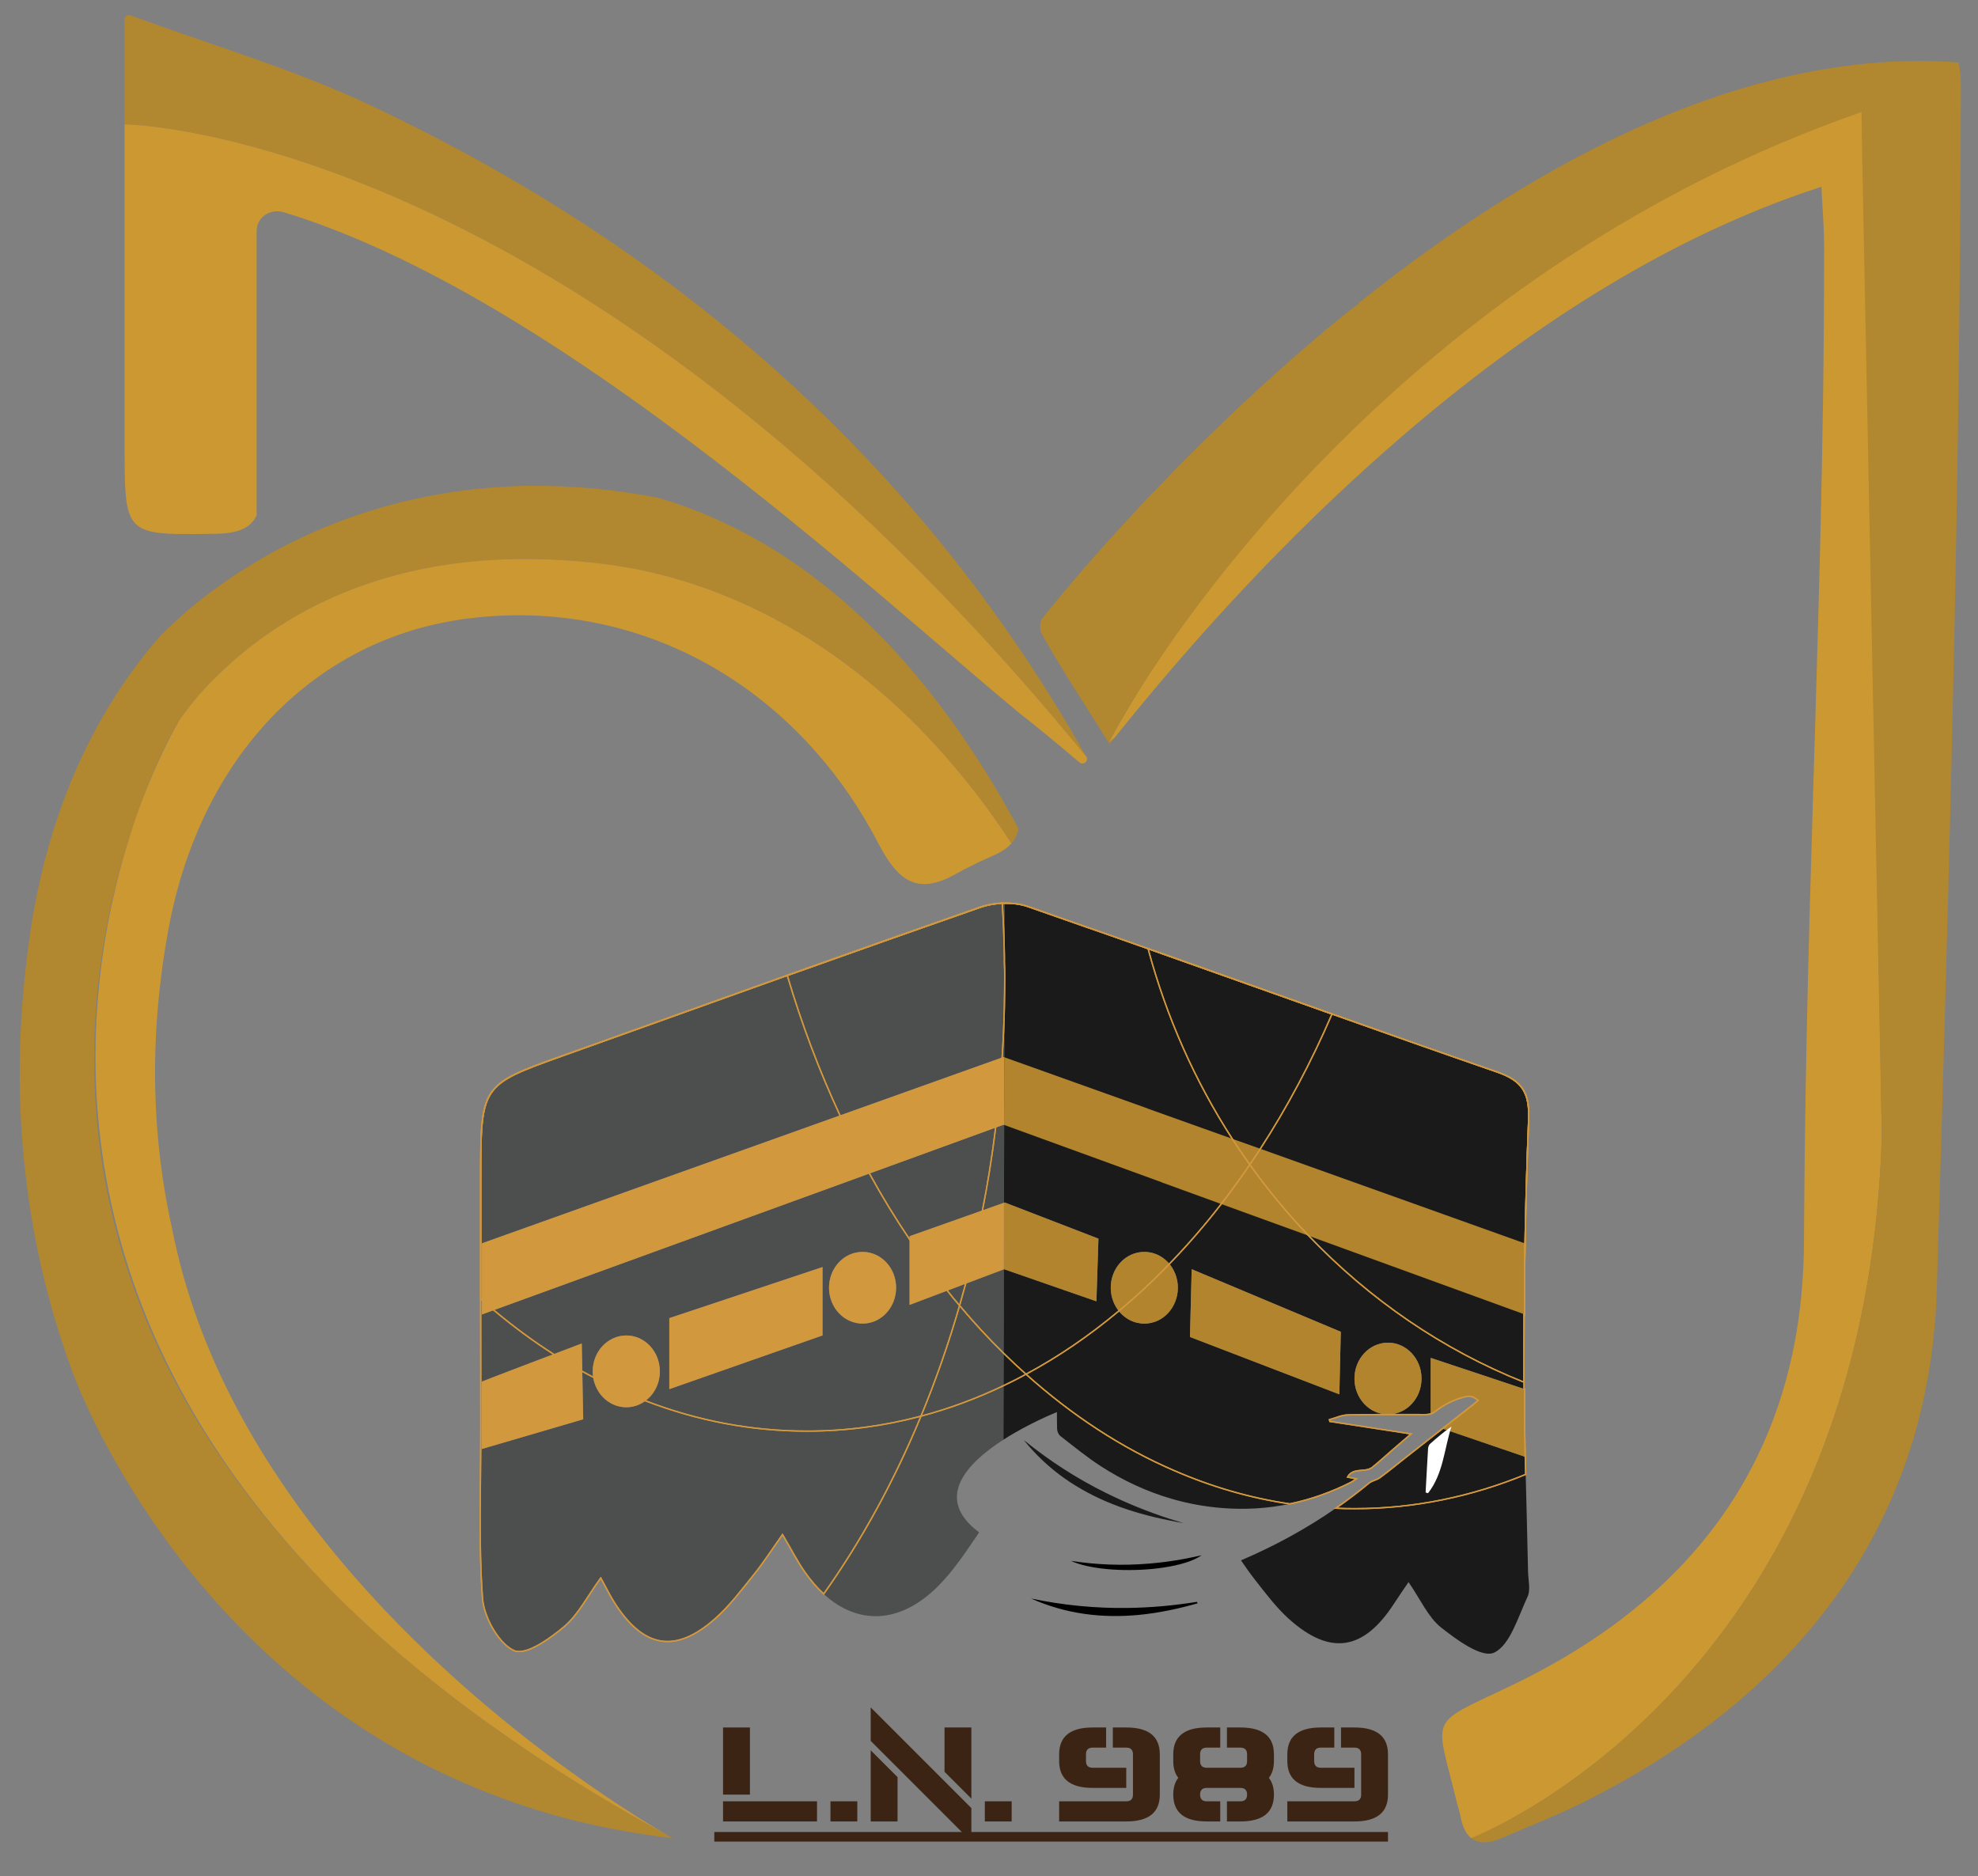 <?xml version="1.0" encoding="utf-8"?>
<!-- Generator: Adobe Illustrator 27.1.1, SVG Export Plug-In . SVG Version: 6.00 Build 0)  -->
<svg version="1.1" id="Layer_1" xmlns="http://www.w3.org/2000/svg" xmlns:xlink="http://www.w3.org/1999/xlink" x="0px" y="0px"
	 viewBox="0 0 369.18 350.13" style="enable-background:new 0 0 369.18 350.13;" xml:space="preserve">
<rect x="0" y="0" width="369.18" height="350.13" fill="#808080" stroke="none"/>
<style type="text/css">
	.st0{fill:none;stroke:#D1983E;stroke-width:0.25;stroke-miterlimit:10;}
	.st1{fill:#4D4E4E;}
	.st2{fill:#1A1A1A;}
	.st3{fill:#D1983E;}
	.st4{fill:#B1842D;}
	.st5{fill:none;}
	.st6{fill:#CC9831;}
	.st7{fill:#B18730;}
	.st8{fill:#3C2415;}
	.st9{fill:#FFFFFF;}
</style>
<path d="M188.14,155.3l-0.05-0.02c0.02-0.02,0.02-0.04,0.02-0.05C188.13,155.25,188.13,155.28,188.14,155.3z"/>
<path class="st0" d="M188.14,155.3l-0.05-0.02c0.02-0.02,0.02-0.04,0.02-0.05C188.13,155.25,188.13,155.28,188.14,155.3z"/>
<path class="st0" d="M188.14,155.3l-0.05-0.02c0.02-0.02,0.02-0.04,0.02-0.05C188.13,155.25,188.13,155.28,188.14,155.3z"/>
<path class="st0" d="M188.14,155.3l-0.05-0.02c0.02-0.02,0.02-0.04,0.02-0.05C188.13,155.25,188.13,155.28,188.14,155.3z"/>
<path class="st0" d="M188.14,155.3l-0.05-0.02c0.02-0.02,0.02-0.04,0.02-0.05C188.13,155.25,188.13,155.28,188.14,155.3z"/>
<g>
	<path class="st1" d="M187.53,168.56c-0.15,0-0.29,0-0.43,0.01c-1.42,0.06-2.83,0.31-4.09,0.75c-12.03,4.2-24.06,8.46-36.07,12.74
		c-13.97,4.98-27.92,10-41.89,14.98c-15.31,5.48-15.31,5.48-15.31,23.09v22.29c0.02,7.91,0.02,15.82,0.02,23.71
		c0.02,10.76-0.44,21.55,0.32,32.23c0.04,0.52,0.13,1.05,0.27,1.6c0.8,3.29,3.2,7.04,5.61,8.12c0.23,0.11,0.49,0.17,0.78,0.17
		c2.35,0.15,6.14-2.58,8.58-4.64c2.65-2.24,4.37-5.72,6.83-9.09c1.01,1.87,1.67,3.22,2.45,4.47c5.45,8.63,11.41,9.74,18.88,3.14
		c2.71-2.4,4.97-5.42,7.28-8.29c1.82-2.25,3.38-4.7,5.3-7.42c1.68,2.85,2.78,5.02,4.15,6.98c1.12,1.6,2.3,2.97,3.54,4.11
		c6.39,5.85,14.24,5.57,21.25-1.39c2.96-2.93,5.34-6.58,7.75-10.12c-8.57-6.38-2.25-12.94,4.53-17.3l0.03-10.1l0.02-6.03l0.04-15.67
		l-7.12,2.68l-3.44,1.3l-7.04,2.66v-12.82l13.61-4.81l4-1.43l0.04-14.53l-0.11-0.03l-1.47,0.53l-8.95,3.26l-14.61,5.32l-40.74,14.81
		l-29.36,10.67l-2.24,0.82v-13.28l66.84-23.88l12.68-4.52l17.59-6.28l0.26-0.1l0.14,0.06l0.02-9.82v-0.3l0.02-7.76
		c0.02-0.34,0-0.68,0-1.03L187.53,168.56z M160.99,233.65c3.47,0,6.27,2.98,6.27,6.69c0,3.69-2.8,6.7-6.27,6.7
		c-3.45,0-6.26-3.01-6.26-6.7C154.73,236.63,157.54,233.65,160.99,233.65z M124.92,246.01l28.6-9.53v12.76l-28.6,10.02V246.01z
		 M116.9,249.24c3.45,0,6.26,3.01,6.26,6.72c0,0.2-0.01,0.4-0.03,0.6c0,0.05-0.01,0.1-0.01,0.14c-0.01,0.05-0.02,0.1-0.03,0.15
		c-0.01,0.13-0.03,0.25-0.05,0.37c-0.01,0.08-0.03,0.17-0.05,0.25c-0.01,0.07-0.02,0.14-0.05,0.21c-0.02,0.1-0.04,0.19-0.07,0.28
		c-0.04,0.16-0.1,0.32-0.16,0.47c-0.03,0.1-0.07,0.2-0.12,0.3c-0.12,0.31-0.27,0.59-0.45,0.87c-0.03,0.05-0.06,0.11-0.1,0.16
		c-0.41,0.65-0.94,1.22-1.55,1.67c-0.16,0.12-0.32,0.23-0.49,0.33c-0.08,0.04-0.15,0.09-0.22,0.13c-0.08,0.04-0.15,0.07-0.23,0.11
		c-0.12,0.07-0.24,0.13-0.37,0.18c-0.11,0.06-0.24,0.11-0.36,0.14c-0.04,0.01-0.08,0.02-0.12,0.04c-0.18,0.06-0.36,0.11-0.54,0.15
		c-0.04,0.01-0.08,0.02-0.12,0.03c-0.07,0.01-0.14,0.03-0.21,0.03c-0.06,0.02-0.13,0.03-0.19,0.03c-0.05,0.01-0.11,0.02-0.17,0.02
		c-0.19,0.02-0.38,0.03-0.57,0.03s-0.37-0.01-0.55-0.03c-0.05,0-0.09,0-0.13-0.01c-0.2-0.02-0.39-0.05-0.59-0.1
		c-0.18-0.03-0.35-0.08-0.52-0.14c-0.07-0.02-0.14-0.04-0.21-0.07c-0.15-0.05-0.3-0.11-0.44-0.18c-0.19-0.08-0.37-0.18-0.55-0.28
		c-0.13-0.07-0.25-0.15-0.37-0.24c-0.09-0.06-0.18-0.12-0.26-0.18c-0.01,0-0.02-0.01-0.03-0.02c-0.09-0.06-0.18-0.14-0.27-0.21
		c-0.03-0.02-0.05-0.04-0.08-0.06c-0.14-0.13-0.28-0.26-0.41-0.41c-0.04-0.04-0.07-0.08-0.11-0.12c-0.12-0.13-0.23-0.25-0.33-0.39
		c-0.08-0.1-0.16-0.22-0.23-0.33c-0.15-0.21-0.26-0.43-0.38-0.65c-0.09-0.17-0.17-0.34-0.24-0.51c-0.03-0.05-0.04-0.1-0.06-0.15
		c-0.06-0.15-0.12-0.31-0.17-0.45c-0.01-0.04-0.03-0.08-0.05-0.12c-0.06-0.19-0.11-0.38-0.14-0.57c-0.02-0.14-0.04-0.28-0.07-0.43
		c-0.03-0.14-0.05-0.28-0.06-0.42c-0.02-0.2-0.03-0.41-0.03-0.62C110.62,252.25,113.43,249.24,116.9,249.24z M89.96,257.86
		c0.1-0.05,0.34-0.14,0.69-0.28c0.12-0.06,0.26-0.11,0.4-0.16c1.11-0.43,2.92-1.12,4.97-1.9c0.54-0.21,1.1-0.43,1.67-0.64
		c0.43-0.16,0.87-0.32,1.31-0.5c0.38-0.14,0.75-0.28,1.12-0.42c1.12-0.42,2.22-0.84,3.24-1.22c0.6-0.24,1.17-0.45,1.7-0.65
		c0.2-0.09,0.4-0.16,0.59-0.23c0.14-0.05,0.27-0.1,0.4-0.15c0.53-0.21,0.99-0.39,1.36-0.53c0.21-0.08,0.41-0.16,0.57-0.2
		c0.11-0.04,0.21-0.08,0.29-0.11c0.08-0.04,0.15-0.06,0.2-0.08c0.08-0.02,0.12-0.04,0.12-0.04l0.09,5.17l0.18,8.97l-18.95,5.56
		v-12.57c0,0,0.01-0.01,0.02-0.01S89.94,257.86,89.96,257.86z"/>
	<path class="st2" d="M285.2,293.34c-0.12-6.04-0.3-12.11-0.44-18.16c-0.08-2.7-0.13-5.4-0.18-8.1v4.79l-15.34-5.24
		c-2.38,1.87-4.76,3.73-7.14,5.6c-1.51,1.19-2.98,2.41-4.54,3.55c-0.59,0.44-1.48,0.56-2.04,1.02c-2,1.65-4.06,3.21-6.19,4.69
		c-5.49,3.81-11.41,7.04-17.71,9.73c0.87,1.28,1.72,2.48,2.62,3.63c2.01,2.56,4,5.22,6.38,7.35c7.67,6.85,13.87,5.84,19.53-2.85
		c0.85-1.33,1.76-2.62,2.74-4.07c2.24,3.24,3.66,6.54,6.05,8.45c2.97,2.35,7.65,5.78,9.93,4.71c2.97-1.39,4.46-6.65,6.24-10.44
		C285.7,296.75,285.24,294.9,285.2,293.34z M279.45,200.08c-10.28-3.55-20.57-7.18-30.84-10.83c-11.44-4.06-22.88-8.14-34.32-12.19
		c-3.7-1.3-7.37-2.61-11.07-3.9h-0.02c-3.75-1.32-7.49-2.63-11.24-3.94c-1.34-0.47-2.89-0.68-4.43-0.66l-0.04,9.86
		c0,0.35,0.02,0.69,0,1.03l-0.02,7.76v0.3l-0.02,9.82l-0.03,12.62l-0.04,14.53l0.15-0.05l17.49,6.75l-0.38,11.69l-17.24-5.99
		l-0.03,0.02l-0.04,15.67l-0.02,6.03l-0.03,10.1c4.87-3.14,9.99-5.15,9.99-5.15c0,1.04,0,2.08,0.03,3.13
		c0.01,0.46,0.25,1.05,0.62,1.34c1.3,1.01,2.58,2.04,3.89,3.03c1.18,0.9,2.39,1.78,3.64,2.59c4.14,2.67,8.57,4.75,13.29,6.11
		c2.99,0.87,6.1,1.44,9.34,1.7c4.36,0.35,8.58,0.08,12.66-0.77c3.93-0.82,7.73-2.17,11.41-4.03c0.3-0.15,0.56-0.36,1-0.65
		c-0.67-0.13-1.11-0.21-1.64-0.32c0.73-1.31,2.01-1.18,3.2-1.32c0.49-0.05,1.05-0.2,1.4-0.48c1.37-1.11,2.65-2.29,3.98-3.44
		c1.03-0.9,2.09-1.79,3.28-2.82c-5.28-0.81-10.22-1.57-15.16-2.33c-0.02-0.11-0.04-0.23-0.07-0.34c1.14-0.31,2.28-0.85,3.43-0.88
		c4.79-0.1,9.58-0.07,14.37-0.06c0.4,0.01,0.76-0.04,1.09-0.14v-10.44l17.42,5.8v-1.26c-0.01-1.41-0.01-2.79-0.01-4.2
		c0-2.83,0.01-5.65,0.03-8.48c0.02-2.99,0.05-5.95,0.11-8.94c0.12-9.13,0.37-18.24,0.73-27.35
		C285.52,203.91,284.1,201.7,279.45,200.08z M219.81,240.93c0,0.04,0,0.08-0.01,0.12c0,0.04,0,0.08-0.01,0.11
		c-0.01,0.16-0.04,0.32-0.07,0.48c-0.02,0.1-0.04,0.2-0.07,0.3c-0.02,0.1-0.05,0.2-0.08,0.3c-0.05,0.2-0.12,0.39-0.19,0.58v0.05
		c-0.01,0.03-0.02,0.06-0.04,0.08c-0.12,0.28-0.25,0.55-0.39,0.81c-0.08,0.13-0.15,0.25-0.23,0.38c0.01,0.01,0,0.02-0.01,0.03
		c-0.01,0.04-0.04,0.07-0.07,0.1c-0.07,0.11-0.14,0.22-0.23,0.32c-0.02,0.04-0.04,0.06-0.07,0.09c-0.1,0.14-0.22,0.28-0.33,0.39
		c-0.14,0.16-0.29,0.3-0.44,0.43c-0.33,0.3-0.69,0.55-1.07,0.77c-0.14,0.08-0.29,0.16-0.44,0.22c-0.18,0.09-0.37,0.16-0.56,0.23
		c-0.14,0.04-0.28,0.08-0.43,0.11c-0.13,0.03-0.27,0.07-0.41,0.1c-0.11,0.03-0.22,0.05-0.33,0.06c-0.11,0.02-0.21,0.03-0.32,0.03
		c-0.14,0.01-0.28,0.02-0.43,0.02c-0.2,0-0.39-0.01-0.58-0.03c-0.05-0.01-0.1-0.01-0.15-0.02c-0.08-0.01-0.15-0.03-0.23-0.05
		c-0.14-0.02-0.28-0.04-0.41-0.07c-0.01,0.01-0.03,0-0.05-0.01c-0.11-0.02-0.24-0.06-0.35-0.09c-0.09-0.03-0.19-0.06-0.28-0.1
		c-0.03-0.01-0.06-0.02-0.09-0.03c-0.06-0.02-0.12-0.05-0.18-0.08c-0.09-0.03-0.18-0.07-0.27-0.12c-0.03-0.01-0.05-0.02-0.08-0.03
		c-0.06-0.03-0.11-0.07-0.17-0.1l-0.01-0.01c-0.14-0.07-0.27-0.15-0.4-0.24c-0.21-0.13-0.42-0.28-0.62-0.46
		c-0.04-0.02-0.08-0.06-0.12-0.1c-0.16-0.13-0.3-0.27-0.45-0.43c-0.12-0.13-0.23-0.26-0.33-0.39c-0.13-0.15-0.25-0.32-0.35-0.49
		c-0.06-0.08-0.11-0.16-0.16-0.25c-0.18-0.3-0.34-0.61-0.47-0.94c-0.05-0.12-0.09-0.24-0.13-0.36c-0.03-0.06-0.05-0.12-0.06-0.18
		c-0.02-0.06-0.04-0.12-0.06-0.19c-0.05-0.17-0.09-0.33-0.12-0.5c-0.03-0.12-0.05-0.24-0.06-0.37c-0.03-0.16-0.05-0.32-0.06-0.49
		c-0.02-0.19-0.03-0.38-0.03-0.57c0-3.71,2.8-6.69,6.27-6.69c0.15,0,0.29,0.01,0.43,0.02c0.14,0.01,0.27,0.03,0.41,0.05
		c0.14,0.01,0.29,0.04,0.43,0.07c0.03,0,0.05,0,0.08,0.01c0.08,0.02,0.15,0.04,0.23,0.07c0.03,0,0.07,0.01,0.1,0.03
		c0.09,0.03,0.18,0.05,0.26,0.08c0.17,0.05,0.34,0.12,0.5,0.2c0.04,0.01,0.08,0.03,0.12,0.06c0.31,0.14,0.61,0.31,0.9,0.52
		c0.08,0.06,0.16,0.12,0.23,0.18c0.08,0.05,0.15,0.11,0.23,0.18c0.15,0.13,0.29,0.27,0.43,0.41c0.05,0.04,0.1,0.09,0.14,0.14
		c0.07,0.07,0.13,0.14,0.19,0.22v0.01c0.01,0.01,0.01,0.02,0.01,0.03c0.07,0.07,0.13,0.14,0.18,0.21c0.06,0.06,0.1,0.11,0.12,0.17
		c0.08,0.09,0.14,0.18,0.2,0.27s0.11,0.19,0.16,0.28v0.02c0.13,0.23,0.25,0.46,0.34,0.71c0.03,0.05,0.05,0.09,0.08,0.14
		c0.08,0.2,0.15,0.4,0.21,0.61c0.12,0.42,0.21,0.86,0.25,1.31c0.02,0.23,0.03,0.46,0.03,0.69
		C219.84,240.54,219.83,240.74,219.81,240.93z M249.98,260.23l-27.88-10.7l0.32-12.65l27.83,11.68L249.98,260.23z M259.06,263.98
		c-3.47,0-6.26-2.98-6.26-6.69c0-3.69,2.79-6.7,6.26-6.7c3.45,0,6.26,3.01,6.26,6.7C265.32,261,262.51,263.98,259.06,263.98z
		 M218.34,283.48c-4.16-1.35-8.14-2.97-11.95-4.86c-5.47-2.71-10.57-6-15.31-9.86c4.49,5.6,10.14,9.4,16.57,11.96
		c3.36,1.33,6.93,2.32,10.66,3.06c0.85,0.18,1.72,0.33,2.59,0.48C220.04,284.01,219.19,283.75,218.34,283.48z"/>
	<path d="M224.26,290.27c-1.48,1.07-4.1,1.85-7.15,2.3c-0.69,0.1-1.4,0.19-2.13,0.26c-5.47,0.51-11.69,0.05-15.09-1.51
		c4.85,0.74,9.67,0.91,14.49,0.51c0.97-0.08,1.93-0.18,2.9-0.3C219.6,291.24,221.92,290.81,224.26,290.27z"/>
	<polygon class="st3" points="187.45,197.33 187.41,209.96 187.31,209.92 89.94,245.33 89.94,232.05 187.31,197.27 	"/>
	<path class="st4" d="M284.57,232.05v13.27l-0.11-0.04l-40.18-14.62l-0.02-0.02l-16.34-5.93l-11.03-4.01c0-0.02,0-0.02,0-0.02
		l-29.49-10.73l0.04-12.63l26.73,9.55v0.02l15.82,5.65l5.23,1.86L284.57,232.05z"/>
	<path class="st3" d="M108.85,264.89l-18.95,5.55v-12.57c0.44-0.23,18.68-7.13,18.68-7.13L108.85,264.89z"/>
	<polygon class="st3" points="153.52,236.48 153.52,249.24 124.92,259.27 124.92,246.01 	"/>
	<polygon class="st4" points="205.01,231.18 204.64,242.87 187.4,236.88 187.36,236.9 187.38,224.48 187.52,224.43 	"/>
	<polygon class="st3" points="187.38,224.48 187.36,236.9 169.76,243.54 169.76,230.72 	"/>
	<polygon class="st4" points="250.25,248.56 249.98,260.24 222.1,249.53 222.42,236.88 	"/>
	<path class="st4" d="M284.58,267.08v4.79l-15.34-5.24c1.98-1.55,3.96-3.11,5.94-4.66c0.23-0.19,0.44-0.38,0.71-0.62
		c-0.7-0.55-1.32-0.92-2.34-0.68c-2.12,0.51-3.97,1.43-5.6,2.7c-0.3,0.24-0.6,0.4-0.92,0.5v-10.44l17.42,5.8
		C284.47,261.83,284.52,264.46,284.58,267.08z"/>
	<path class="st4" d="M284.57,259.27v7.82c-0.05-2.62-0.11-5.25-0.12-7.85L284.57,259.27z"/>
	<path class="st3" d="M123.16,255.96c0,3.69-2.81,6.69-6.26,6.69c-3.47,0-6.28-3-6.28-6.69c0-3.71,2.81-6.71,6.28-6.71
		C120.35,249.24,123.16,252.25,123.16,255.96z"/>
	<path class="st3" d="M167.25,240.34c0,3.69-2.79,6.69-6.26,6.69c-3.45,0-6.26-3-6.26-6.69c0-3.71,2.81-6.69,6.26-6.69
		C164.46,233.65,167.25,236.64,167.25,240.34z"/>
	<path class="st4" d="M219.84,240.34c0,3.69-2.79,6.69-6.26,6.69c-3.47,0-6.26-3-6.26-6.69c0-3.71,2.79-6.69,6.26-6.69
		C217.04,233.65,219.84,236.64,219.84,240.34z"/>
	<path class="st4" d="M265.32,257.29c0,3.71-2.81,6.69-6.26,6.69c-3.47,0-6.26-2.99-6.26-6.69c0-3.69,2.79-6.69,6.26-6.69
		C262.51,250.59,265.32,253.6,265.32,257.29z"/>
	<path class="st0" d="M285.3,209c-0.36,9.11-0.61,18.22-0.73,27.35v8.98l-0.11-0.04c-0.02,2.83-0.04,5.65-0.04,8.48
		c0,1.41,0,2.8,0.02,4.2c-15.18-6.05-28.81-15.42-40.16-27.31l-0.02-0.02c-3.95-4.13-7.63-8.58-11-13.29
		c-1.14-1.58-2.22-3.18-3.27-4.81c-6.92-10.71-12.28-22.67-15.71-35.49c11.44,4.05,22.88,8.14,34.33,12.19
		c10.27,3.65,20.55,7.28,30.84,10.84C284.09,201.7,285.52,203.91,285.3,209z"/>
	<path class="st0" d="M285.3,209c-0.36,9.11-0.61,18.22-0.73,27.35v8.98l-0.11-0.04c-0.02,2.83-0.04,5.65-0.04,8.48
		c0,1.41,0,2.8,0.02,4.2c-15.18-6.05-28.81-15.42-40.16-27.31l-0.02-0.02c-3.95-4.13-7.63-8.58-11-13.29
		c-1.14-1.58-2.22-3.18-3.27-4.81c-6.92-10.71-12.28-22.67-15.71-35.49c11.44,4.05,22.88,8.14,34.33,12.19
		c10.27,3.65,20.55,7.28,30.84,10.84C284.09,201.7,285.52,203.91,285.3,209z"/>
	<path class="st0" d="M284.47,245.29c-0.02,2.83-0.03,5.65-0.03,8.48c0,1.41,0,2.79,0.01,4.2v1.26l0.13,0.03v7.82
		c0.05,2.7,0.1,5.4,0.18,8.1c-10.15,4.17-20.88,6.39-31.96,6.39c-1.16,0-2.32-0.02-3.47-0.08c2.13-1.48,4.19-3.04,6.19-4.69
		c0.56-0.46,1.45-0.58,2.04-1.02c1.56-1.14,3.03-2.36,4.54-3.55c2.38-1.87,4.76-3.73,7.14-5.6c1.98-1.55,3.96-3.11,5.94-4.66
		c0.23-0.19,0.44-0.38,0.71-0.62c-0.7-0.55-1.32-0.92-2.34-0.68c-2.12,0.51-3.97,1.43-5.6,2.7c-0.3,0.24-0.6,0.4-0.92,0.5
		c-0.33,0.1-0.69,0.15-1.09,0.14c-4.79-0.01-9.58-0.04-14.37,0.06c-1.15,0.03-2.29,0.57-3.43,0.88c0.03,0.11,0.05,0.23,0.07,0.34
		c4.94,0.76,9.88,1.52,15.16,2.33c-1.19,1.03-2.25,1.92-3.28,2.82c-1.33,1.15-2.61,2.33-3.98,3.44c-0.35,0.28-0.91,0.43-1.4,0.48
		c-1.19,0.14-2.47,0.01-3.2,1.32c0.53,0.11,0.97,0.19,1.64,0.32c-0.44,0.29-0.7,0.5-1,0.65c-3.68,1.86-7.48,3.21-11.41,4.03
		c-7.42-1.09-14.62-3.19-21.54-6.2c-9.88-4.24-19.16-10.35-27.71-18.01c-1.4-1.24-2.79-2.55-4.16-3.9c-2.85-2.78-5.59-5.76-8.22-8.9
		c-0.8-0.91-1.57-1.84-2.3-2.79c-2.45-3.05-4.8-6.24-7.04-9.57c-2.65-3.92-5.15-8.01-7.49-12.28v-0.01
		c-1.94-3.5-3.78-7.13-5.5-10.85c-3.83-8.22-7.12-16.95-9.84-26.11c12.01-4.28,24.04-8.54,36.07-12.74
		c1.26-0.44,2.67-0.69,4.09-0.75c0.14-0.01,0.28-0.01,0.43-0.01c1.54-0.02,3.09,0.19,4.43,0.66c3.75,1.31,7.49,2.62,11.24,3.94h0.02
		c3.7,1.29,7.37,2.6,11.07,3.9c11.44,4.05,22.88,8.13,34.32,12.19c10.27,3.65,20.56,7.28,30.84,10.83c4.65,1.62,6.07,3.83,5.86,8.92
		c-0.36,9.11-0.61,18.22-0.73,27.35v8.98L284.47,245.29z"/>
	<path class="st0" d="M284.47,245.29c-0.02,2.83-0.03,5.65-0.03,8.48c0,1.41,0,2.79,0.01,4.2v1.26l0.13,0.03v7.82
		c0.05,2.7,0.1,5.4,0.18,8.1c-10.15,4.17-20.88,6.39-31.96,6.39c-1.16,0-2.32-0.02-3.47-0.08c2.13-1.48,4.19-3.04,6.19-4.69
		c0.56-0.46,1.45-0.58,2.04-1.02c1.56-1.14,3.03-2.36,4.54-3.55c2.38-1.87,4.76-3.73,7.14-5.6c1.98-1.55,3.96-3.11,5.94-4.66
		c0.23-0.19,0.44-0.38,0.71-0.62c-0.7-0.55-1.32-0.92-2.34-0.68c-2.12,0.51-3.97,1.43-5.6,2.7c-0.3,0.24-0.6,0.4-0.92,0.5
		c-0.33,0.1-0.69,0.15-1.09,0.14c-4.79-0.01-9.58-0.04-14.37,0.06c-1.15,0.03-2.29,0.57-3.43,0.88c0.03,0.11,0.05,0.23,0.07,0.34
		c4.94,0.76,9.88,1.52,15.16,2.33c-1.19,1.03-2.25,1.92-3.28,2.82c-1.33,1.15-2.61,2.33-3.98,3.44c-0.35,0.28-0.91,0.43-1.4,0.48
		c-1.19,0.14-2.47,0.01-3.2,1.32c0.53,0.11,0.97,0.19,1.64,0.32c-0.44,0.29-0.7,0.5-1,0.65c-3.68,1.86-7.48,3.21-11.41,4.03
		c-7.42-1.09-14.62-3.19-21.54-6.2c-9.88-4.24-19.16-10.35-27.71-18.01c-1.4-1.24-2.79-2.55-4.16-3.9c-2.85-2.78-5.59-5.76-8.22-8.9
		c-0.8-0.91-1.57-1.84-2.3-2.79c-2.45-3.05-4.8-6.24-7.04-9.57c-2.65-3.92-5.15-8.01-7.49-12.28v-0.01
		c-1.94-3.5-3.78-7.13-5.5-10.85c-3.83-8.22-7.12-16.95-9.84-26.11c12.01-4.28,24.04-8.54,36.07-12.74
		c1.26-0.44,2.67-0.69,4.09-0.75c0.14-0.01,0.28-0.01,0.43-0.01c1.54-0.02,3.09,0.19,4.43,0.66c3.75,1.31,7.49,2.62,11.24,3.94h0.02
		c3.7,1.29,7.37,2.6,11.07,3.9c11.44,4.05,22.88,8.13,34.32,12.19c10.27,3.65,20.56,7.28,30.84,10.83c4.65,1.62,6.07,3.83,5.86,8.92
		c-0.36,9.11-0.61,18.22-0.73,27.35v8.98L284.47,245.29z"/>
	<path class="st5" d="M206.39,278.62c-5.47-2.71-10.57-6-15.31-9.86c4.49,5.6,10.14,9.4,16.57,11.96c3.36,1.33,6.93,2.32,10.66,3.06
		c0.02-0.1,0.03-0.2,0.03-0.3C214.18,282.13,210.2,280.51,206.39,278.62z M219.38,242.87v-0.05c-0.11-1.98-0.27-3.96-0.45-5.94
		v-0.02c-0.03-0.51-0.09-1-0.14-1.52c-0.46-4.96-1.1-9.85-1.89-14.64c0-0.02,0-0.02,0-0.02c-0.76-4.68-1.67-9.28-2.72-13.79v-0.02
		c-2.76-11.9-6.46-23.2-10.96-33.71h-0.02c-3.75-1.32-7.49-2.63-11.24-3.94c-1.34-0.47-2.89-0.68-4.43-0.66
		c-0.15,0-0.29,0-0.43,0.01c-1.42,0.06-2.83,0.31-4.09,0.75c-12.03,4.2-24.06,8.46-36.07,12.74c-13.97,4.98-27.92,10-41.89,14.98
		c-15.31,5.48-15.31,5.48-15.31,23.09v22.29c0.02,7.91,0.02,15.82,0.02,23.71c0.02,10.76-0.44,21.55,0.32,32.23
		c0.04,0.52,0.13,1.05,0.27,1.6c0.8,3.29,3.2,7.04,5.61,8.12c0.23,0.11,0.49,0.17,0.78,0.17c2.35,0.15,6.14-2.58,8.58-4.64
		c2.65-2.24,4.37-5.72,6.83-9.09c1.01,1.87,1.67,3.22,2.45,4.47c5.45,8.63,11.41,9.74,18.88,3.14c2.71-2.4,4.97-5.42,7.28-8.29
		c1.82-2.25,3.38-4.7,5.3-7.42c1.68,2.85,2.78,5.02,4.15,6.98c1.12,1.6,2.3,2.97,3.54,4.11c6.39,5.85,14.24,5.57,21.25-1.39
		c2.96-2.93,5.34-6.58,7.75-10.12c-8.57-6.38-2.25-12.94,4.53-17.3c4.87-3.14,9.99-5.15,9.99-5.15c0,1.04,0,2.08,0.03,3.13
		c0.01,0.46,0.25,1.05,0.62,1.34c1.3,1.01,2.58,2.04,3.89,3.03c1.18,0.9,2.39,1.78,3.64,2.59c4.14,2.67,8.57,4.75,13.29,6.11
		c0.18-1.75,0.33-3.5,0.46-5.27c0.43-5.65,0.64-11.39,0.64-17.19C219.84,252.42,219.68,247.63,219.38,242.87z"/>
	<path d="M223.52,299.24c-3.66,1.04-7.28,1.8-10.88,2.15c-6.89,0.67-13.65-0.13-20.21-3.05c5.99,1.26,12.03,1.85,18.13,1.76
		c4.25-0.06,8.53-0.44,12.85-1.14C223.45,299.04,223.49,299.14,223.52,299.24z"/>
	<path class="st0" d="M187.52,182.61c0,1.54-0.02,3.08-0.05,4.6v0.3c-0.07,3.31-0.21,6.6-0.43,9.85c-0.27,4.41-0.68,8.77-1.21,13.08
		c-0.64,5.25-1.46,10.4-2.46,15.46c-0.91,4.64-1.96,9.2-3.13,13.67c-0.37,1.37-0.75,2.74-1.14,4.09
		c-2.05,7.15-4.47,14.03-7.19,20.61c-5.02,12.17-11.14,23.33-18.17,33.22c-1.25-1.14-2.42-2.51-3.54-4.11
		c-1.37-1.96-2.47-4.13-4.15-6.98c-1.92,2.72-3.49,5.17-5.3,7.42c-2.31,2.87-4.57,5.9-7.28,8.29c-7.47,6.6-13.43,5.5-18.88-3.14
		c-0.78-1.26-1.44-2.61-2.46-4.47c-2.46,3.37-4.18,6.85-6.83,9.09c-2.44,2.05-6.23,4.79-8.58,4.64c-0.28,0-0.55-0.06-0.78-0.17
		c-2.4-1.08-4.8-4.83-5.61-8.12c-0.14-0.55-0.23-1.08-0.27-1.6c-0.77-10.69-0.3-21.47-0.32-32.23c0-7.89,0-15.8-0.02-23.71v-22.29
		c0-17.61,0-17.61,15.3-23.09c13.97-4.98,27.92-10,41.89-14.99c12.01-4.28,24.04-8.54,36.07-12.74c1.26-0.44,2.67-0.68,4.09-0.74
		c0.2,3.25,0.34,6.54,0.39,9.85c0,0.34,0.02,0.68,0,1.03C187.52,180.5,187.52,181.54,187.52,182.61z"/>
	<path class="st0" d="M187.52,182.61c0,1.54-0.02,3.08-0.05,4.6v0.3c-0.07,3.31-0.21,6.6-0.43,9.85c-0.27,4.41-0.68,8.77-1.21,13.08
		c-0.64,5.25-1.46,10.4-2.46,15.46c-0.91,4.64-1.96,9.2-3.13,13.67c-0.37,1.37-0.75,2.74-1.14,4.09
		c-2.05,7.15-4.47,14.03-7.19,20.61c-5.02,12.17-11.14,23.33-18.17,33.22c-1.25-1.14-2.42-2.51-3.54-4.11
		c-1.37-1.96-2.47-4.13-4.15-6.98c-1.92,2.72-3.49,5.17-5.3,7.42c-2.31,2.87-4.57,5.9-7.28,8.29c-7.47,6.6-13.43,5.5-18.88-3.14
		c-0.78-1.26-1.44-2.61-2.46-4.47c-2.46,3.37-4.18,6.85-6.83,9.09c-2.44,2.05-6.23,4.79-8.58,4.64c-0.28,0-0.55-0.06-0.78-0.17
		c-2.4-1.08-4.8-4.83-5.61-8.12c-0.14-0.55-0.23-1.08-0.27-1.6c-0.77-10.69-0.3-21.47-0.32-32.23c0-7.89,0-15.8-0.02-23.71v-22.29
		c0-17.61,0-17.61,15.3-23.09c13.97-4.98,27.92-10,41.89-14.99c12.01-4.28,24.04-8.54,36.07-12.74c1.26-0.44,2.67-0.68,4.09-0.74
		c0.2,3.25,0.34,6.54,0.39,9.85c0,0.34,0.02,0.68,0,1.03C187.52,180.5,187.52,181.54,187.52,182.61z"/>
	<path class="st0" d="M214.28,177.06c11.44,4.05,22.88,8.14,34.33,12.19c-3.88,9.01-8.36,17.42-13.38,25.16
		c-0.64,0.99-1.28,1.98-1.96,2.95c-1.73,2.53-3.51,4.98-5.34,7.36c-2.92,3.77-5.98,7.32-9.15,10.63c-0.18,0.19-0.36,0.38-0.53,0.55
		c-3.04,3.16-6.19,6.09-9.45,8.79c-5.5,4.6-11.28,8.56-17.31,11.79c-1.37,0.76-2.78,1.46-4.18,2.13c-4.98,2.38-10.13,4.3-15.39,5.69
		c-6.9,1.84-14.04,2.8-21.32,2.8c-10.43,0-20.52-1.96-30.11-5.65c-3.33-1.27-6.58-2.74-9.79-4.43c-0.68-0.34-1.35-0.7-2.03-1.08
		c-1.8-1.01-3.58-2.05-5.32-3.18c-3.84-2.45-7.58-5.21-11.18-8.23c-0.77-0.63-1.51-1.27-2.24-1.92c-0.07-0.06-0.14-0.11-0.2-0.17
		v-22.29c0-17.61,0-17.61,15.3-23.09c13.97-4.98,27.92-10,41.89-14.99c12.01-4.28,24.04-8.54,36.07-12.74
		c1.26-0.44,2.67-0.68,4.09-0.74c0.14-0.02,0.28-0.02,0.43-0.02c1.55-0.02,3.1,0.19,4.43,0.67c3.75,1.31,7.49,2.62,11.25,3.94h0.02
		C206.92,174.45,210.58,175.76,214.28,177.06z"/>
	<path class="st0" d="M214.28,177.06c11.44,4.05,22.88,8.14,34.33,12.19c-3.88,9.01-8.36,17.42-13.38,25.16
		c-0.64,0.99-1.28,1.98-1.96,2.95c-1.73,2.53-3.51,4.98-5.34,7.36c-2.92,3.77-5.98,7.32-9.15,10.63c-0.18,0.19-0.36,0.38-0.53,0.55
		c-3.04,3.16-6.19,6.09-9.45,8.79c-5.5,4.6-11.28,8.56-17.31,11.79c-1.37,0.76-2.78,1.46-4.18,2.13c-4.98,2.38-10.13,4.3-15.39,5.69
		c-6.9,1.84-14.04,2.8-21.32,2.8c-10.43,0-20.52-1.96-30.11-5.65c-3.33-1.27-6.58-2.74-9.79-4.43c-0.68-0.34-1.35-0.7-2.03-1.08
		c-1.8-1.01-3.58-2.05-5.32-3.18c-3.84-2.45-7.58-5.21-11.18-8.23c-0.77-0.63-1.51-1.27-2.24-1.92c-0.07-0.06-0.14-0.11-0.2-0.17
		v-22.29c0-17.61,0-17.61,15.3-23.09c13.97-4.98,27.92-10,41.89-14.99c12.01-4.28,24.04-8.54,36.07-12.74
		c1.26-0.44,2.67-0.68,4.09-0.74c0.14-0.02,0.28-0.02,0.43-0.02c1.55-0.02,3.1,0.19,4.43,0.67c3.75,1.31,7.49,2.62,11.25,3.94h0.02
		C206.92,174.45,210.58,175.76,214.28,177.06z"/>
</g>
<path class="st6" d="M351.23,212.02c-3.15,103.01-76.61,131.06-76.61,131.06c-1-0.77-1.67-2.14-2.03-4.09
	c-0.16-0.87-0.46-1.73-0.68-2.58c-3.97-16.55-5.64-14.25,9.63-21.57c0.3-0.14,0.61-0.28,0.93-0.44
	c24.08-11.62,40.96-28.33,48.95-50.73c3.43-9.57,5.23-20.2,5.28-31.91c0-2.03,0.02-4.06,0.04-6.07c0.36-52,2.76-99.67,3.51-150.51
	c0.14-9.68,0.21-19.49,0.21-29.45c0-2.65-0.2-5.27-0.43-9.5c-0.02-0.43-0.05-0.89-0.07-1.37c-0.94,0.3-1.89,0.62-2.83,0.94
	c-1.05,0.36-2.1,0.73-3.15,1.12c-26.82,9.8-51.92,26.67-74.35,46.3c-19.52,17.05-36.98,36.19-51.69,54.58l-1,0.8
	c0.05-0.12,0.43-0.82,1.09-2.03c0.23-0.41,0.48-0.87,0.78-1.39c0.14-0.25,0.3-0.52,0.46-0.8v-0.02c0.09-0.14,0.18-0.28,0.27-0.43
	c10.73-18.61,55.29-87.91,138.26-116.86l0.02,0.8l0.12,7.85L351.23,212.02z"/>
<path class="st7" d="M190.08,154.6c0,0.02,0,0.04-0.02,0.05c-0.12,1.03-0.55,1.96-1.3,2.78c-2.78-4.29-5.75-8.38-8.9-12.24
	c-12.55-15.45-27.71-27.21-44.52-33.99c-7.4-3.01-15.13-5.04-23.08-6c-2.51-0.3-4.95-0.52-7.31-0.66
	C70,102.4,49.99,116.69,40.13,126.55c-0.25,0.25-0.5,0.5-0.75,0.75c-0.41,0.43-0.82,0.84-1.19,1.25c-0.37,0.39-0.73,0.78-1.05,1.17
	c-0.02,0.04-0.04,0.05-0.07,0.07c-0.36,0.43-0.69,0.82-1.01,1.21c-0.09,0.11-0.18,0.2-0.27,0.3c-0.55,0.68-1.09,1.37-1.57,2.06
	c-0.11,0.16-0.21,0.3-0.32,0.44c-0.18,0.27-0.34,0.48-0.46,0.68c-0.23,0.36-0.37,0.57-0.41,0.64l-0.02,0.02
	c-1.05,1.76-3.59,6.57-6.28,13.7c-0.2,0.48-0.37,0.96-0.55,1.46c-0.37,1-0.73,2.03-1.09,3.08c-0.23,0.69-0.46,1.39-0.69,2.12
	c-9.82,29.97-17.24,87.28,38.65,142.57c0.57,0.55,1.14,1.12,1.71,1.67c0.6,0.57,1.23,1.16,1.85,1.76c1.23,1.17,2.49,2.33,3.79,3.51
	c1.33,1.19,2.7,2.4,4.11,3.61c2.21,1.89,4.5,3.77,6.87,5.66c1.64,1.3,3.31,2.58,5.02,3.88c0.96,0.69,1.92,1.42,2.9,2.14
	c0.68,0.5,1.35,1,2.05,1.49c1.39,1,2.79,1.98,4.22,2.97c0.71,0.5,1.44,0.98,2.17,1.48c0.2,0.14,0.39,0.27,0.59,0.41
	c2.08,1.39,4.2,2.79,6.39,4.18c6.28,4,13.01,7.97,20.18,11.87c0.21,0.12,0.44,0.25,0.66,0.37c-12.24-1.39-23.29-4.18-33.22-7.97
	c-55.95-21.19-76.68-73.3-78.78-78.94c-0.04-0.11-0.07-0.2-0.11-0.27c-0.05-0.16-0.07-0.23-0.07-0.23
	c-9.13-24.95-12.01-52.17-7.78-81.32c0.05-0.39,0.12-0.78,0.18-1.17c3.15-20.34,10.69-38.6,23.28-53.51c0,0,0,0,0.02-0.02
	c0.02-0.04,0.07-0.09,0.14-0.16c0.07-0.09,0.18-0.2,0.28-0.32c0.2-0.2,0.43-0.46,0.75-0.78c0.09-0.11,0.2-0.21,0.32-0.32
	c1.98-2.01,5.87-5.64,11.62-9.61c1.17-0.82,2.44-1.65,3.77-2.47c0.34-0.21,0.68-0.43,1.01-0.62c1.37-0.85,2.81-1.69,4.34-2.51
	c0.75-0.41,1.53-0.82,2.33-1.23c0,0,0,0,0.02,0c0.8-0.41,1.62-0.82,2.46-1.21c3.86-1.83,8.13-3.54,12.81-5
	c0.27-0.09,0.55-0.18,0.82-0.25c0.59-0.18,1.17-0.36,1.78-0.53c0.04-0.02,0.07-0.04,0.11-0.04c0.55-0.16,1.12-0.32,1.69-0.46
	c0.5-0.14,1-0.27,1.49-0.39c1.16-0.27,2.33-0.55,3.52-0.8c1.07-0.25,2.19-0.46,3.31-0.64c0.69-0.12,1.41-0.25,2.12-0.36
	c0.41-0.07,0.84-0.14,1.26-0.2c0.75-0.11,1.51-0.21,2.3-0.3c0.69-0.09,1.41-0.16,2.14-0.23c0.96-0.11,1.94-0.2,2.94-0.25
	c0.62-0.05,1.26-0.09,1.9-0.12c0.62-0.05,1.26-0.09,1.9-0.11c0.27-0.04,0.55-0.04,0.84-0.02c0.75-0.04,1.49-0.05,2.26-0.05
	c1.01,0,2.05,0.02,3.08,0.04c0.32,0,0.62,0,0.96,0.02c0.64,0.02,1.26,0.04,1.92,0.07c0.09,0,0.18,0,0.25,0.02
	c0.55,0.02,1.1,0.05,1.65,0.09c0.37,0.02,0.73,0.04,1.1,0.07c0.93,0.07,1.87,0.14,2.81,0.23c0.94,0.09,1.9,0.2,2.86,0.3
	c1.89,0.23,3.81,0.52,5.77,0.84c1.01,0.16,2.03,0.36,3.06,0.55h0.02c4.63,1.35,9.31,3.15,14.02,5.48c1.21,0.6,2.42,1.23,3.65,1.92
	c4.07,2.22,8.17,4.89,12.22,8.04c8.33,6.39,16.55,14.73,24.41,25.52C181.56,139.95,185.9,146.84,190.08,154.6z"/>
<path class="st6" d="M188.77,157.42c-0.75,0.84-1.83,1.57-3.24,2.19c-1,0.44-1.99,0.91-2.99,1.37c-1.42,0.69-2.85,1.41-4.24,2.19
	c-7.12,3.97-10.75,1.23-14.43-5.89c-3.17-6.09-6.92-11.58-11.14-16.44c-5.32-6.14-11.39-11.28-18.01-15.34
	c-14.38-8.81-31.34-12.4-48.77-9.88c-0.32,0.05-0.62,0.09-0.94,0.16c-0.48,0.07-0.96,0.16-1.44,0.25
	c-7.19,1.33-13.93,3.9-20.05,7.58c-11.48,6.87-20.75,17.67-26.66,31.57c-2.42,5.68-4.27,11.87-5.48,18.54
	c-3.59,19.79-3.13,38.44,0.8,55.89c9.4,47.46,49.29,82.89,73.78,100.66c9.56,6.94,16.78,11.19,18.93,12.42
	c-7.17-3.9-13.9-7.87-20.18-11.87c-2.19-1.39-4.31-2.79-6.39-4.18c-0.2-0.14-0.39-0.27-0.59-0.41c-0.73-0.5-1.46-0.98-2.17-1.48
	c-1.42-1-2.83-1.98-4.22-2.97c-0.69-0.5-1.37-1-2.05-1.49c-0.98-0.71-1.94-1.44-2.9-2.14c-1.71-1.3-3.38-2.58-5.02-3.88
	c-2.37-1.89-4.66-3.77-6.87-5.66c-1.41-1.21-2.78-2.42-4.11-3.61c-1.3-1.17-2.56-2.33-3.79-3.51c-0.62-0.61-1.25-1.19-1.85-1.76
	c-0.57-0.55-1.14-1.12-1.71-1.67C7.81,242.98,14.79,185.54,24.4,155.5c0.23-0.73,0.46-1.42,0.69-2.12c0.36-1.05,0.71-2.08,1.09-3.08
	c0.18-0.5,0.36-0.98,0.55-1.46c2.76-7.1,5.3-11.89,6.35-13.72c0.14-0.28,0.27-0.5,0.36-0.64c0.12-0.2,0.28-0.41,0.46-0.68
	c0.11-0.14,0.21-0.28,0.32-0.44c0.28-0.37,0.61-0.8,0.98-1.28c0.12-0.18,0.27-0.36,0.41-0.53c0.14-0.18,0.3-0.36,0.44-0.55
	c0.32-0.39,0.66-0.78,1.01-1.21c0.04-0.02,0.05-0.04,0.07-0.07c0.34-0.37,0.68-0.77,1.05-1.17c0.37-0.41,0.78-0.82,1.19-1.25
	c0.25-0.25,0.5-0.5,0.75-0.75c9.86-9.86,29.88-24.15,64.83-22.01c2.37,0.14,4.8,0.36,7.31,0.66c7.95,0.96,15.68,2.99,23.08,6
	c16.82,6.78,31.98,18.54,44.52,33.99C183.02,149.04,185.99,153.14,188.77,157.42z"/>
<path class="st7" d="M202.77,141.27C106.86,24.04,23.24,23.2,23.24,23.2V3.63c0-0.57,0.57-0.96,1.1-0.77
	c12.87,4.7,24.5,8.29,35.43,12.71c2.7,1.09,5.37,2.22,8.01,3.45C96,32.15,121.47,48.47,143.73,68.17
	C167.07,88.79,186.91,113.1,202.77,141.27z"/>
<path class="st6" d="M201.47,142.3c-3.9-3.35-7.69-6.44-11.46-9.41c-0.05-0.05-0.09-0.09-0.14-0.12c-0.02,0-0.02-0.02-0.02-0.02
	c-5.16-4.27-11.34-9.61-18.29-15.55c-9.77-8.35-21.09-17.92-33.29-27.49c-26.42-20.71-57.03-41.48-85.27-50.09
	c-1.39-0.43-2.79-0.12-3.77,0.68c-0.82,0.66-1.33,1.65-1.33,2.85v53.03c-1.1,2.37-3.47,3.4-7.72,3.45c-2.85,0.04-5.2,0.07-7.15,0.04
	c-9.79-0.23-9.77-2.42-9.77-16.64c0.02-11.83,0-23.68,0-35.52V23.2c0,0,83.62,0.84,179.53,118.07
	C203.21,142.07,202.18,142.9,201.47,142.3z"/>
<path class="st7" d="M365.98,15.74c-0.02,9.41-0.05,18.74-0.14,27.97c-0.5,66.64-2.3,129.28-4.36,197.16
	c-0.09,3.19-0.32,6.3-0.68,9.36c-0.25,2.46-0.6,4.86-1.05,7.22c-6.39,35.39-29.75,61.66-64.01,78.81c-0.37,0.2-0.77,0.37-1.14,0.57
	c-4.68,2.24-9.54,4.16-14.31,6.23c-2.44,1.05-4.34,1.07-5.68,0c0,0,73.46-28.04,76.61-131.06l-3.65-182.44l-0.12-7.85l-0.02-0.8
	c-82.98,28.95-127.16,94.4-137.89,113.01c-0.09,0.14-0.18,0.28-0.27,0.43v0.02c-0.16,0.28-0.32,0.55-0.46,0.8
	c-0.3,0.52-0.55,0.98-0.78,1.39c-0.66,1.21-1.03,1.9-1.09,2.03l1-0.8c-0.28,0.36-0.57,0.71-0.85,1.07
	c-0.05-0.09-0.11-0.16-0.16-0.25c-4.61-7.35-8.83-13.72-12.53-20.37c-0.34-0.61-0.32-1.55-0.09-2.54h0.02v-0.02
	c0.6-0.78,20.09-25.71,49.47-51c0.07-0.07,0.14-0.14,0.21-0.2c2.38-2.05,4.84-4.09,7.37-6.14c0.73-0.57,1.46-1.12,2.19-1.64
	c-0.02-0.04-0.02-0.07-0.04-0.11c21.39-17.08,46.91-33.17,73.76-40.71c12.56-3.52,25.39-5.2,38.24-4.22
	C365.84,12.83,365.98,14.2,365.98,15.74z"/>
<g>
	<g>
		<path class="st8" d="M134.95,322.41v12.53h5.02v-12.53H134.95z M134.95,336.19v3.76h17.54v-3.76H134.95z"/>
		<path class="st8" d="M155,336.19v3.76h5.01v-3.76H155z"/>
		<path class="st8" d="M162.51,318.66v6.26l17,17l1.79,1.79v-6.26L162.51,318.66z M162.51,326.67v13.28h5.01v-8.27L162.51,326.67z
			 M176.29,322.41v8.27l5.01,5.01v-13.28H176.29z"/>
		<path class="st8" d="M183.81,336.19v3.76h5.01v-3.76H183.81z"/>
		<path class="st8" d="M210.21,322.41h-2.51v3.76h2.51c0.83,0,1.25,0.42,1.25,1.25v7.52c0,0.83-0.42,1.25-1.25,1.25h-12.53v3.76
			h12.53c4.17,0,6.26-1.67,6.26-5.01v-7.52C216.47,324.08,214.38,322.41,210.21,322.41z M203.95,329.93c-0.84,0-1.26-0.42-1.26-1.25
			v-1.26c0-0.83,0.42-1.25,1.26-1.25h2.5v-3.76h-2.5c-4.18,0-6.27,1.67-6.27,5.01v1.26c0,3.34,2.09,5.01,6.27,5.01h6.26v-3.76
			H203.95z"/>
		<path class="st8" d="M237.77,327.42c0-3.34-2.09-5.01-6.27-5.01H229v3.76h2.5c0.84,0,1.26,0.42,1.26,1.25v1.26
			c0,0.83-0.42,1.25-1.26,1.25h-6.26c-0.83,0-1.25-0.42-1.25-1.25v-1.26c0-0.83,0.42-1.25,1.25-1.25h2.51v-3.76h-2.51
			c-4.17,0-6.26,1.67-6.26,5.01v1.26c0,1.29,0.31,2.34,0.94,3.13c-0.63,0.79-0.94,1.84-0.94,3.13c0,3.34,2.09,5.01,6.26,5.01h2.51
			v-3.76h-2.51c-0.83,0-1.25-0.42-1.25-1.25c0-0.84,0.42-1.25,1.25-1.25h6.26c0.84,0,1.26,0.41,1.26,1.25
			c0,0.83-0.42,1.25-1.26,1.25H229v3.76h2.5c4.18,0,6.27-1.67,6.27-5.01c0-1.29-0.32-2.34-0.94-3.13c0.62-0.79,0.94-1.84,0.94-3.13
			V327.42z"/>
		<path class="st8" d="M252.8,322.41h-2.51v3.76h2.51c0.83,0,1.25,0.42,1.25,1.25v7.52c0,0.83-0.42,1.25-1.25,1.25h-12.53v3.76
			h12.53c4.17,0,6.26-1.67,6.26-5.01v-7.52C259.06,324.08,256.97,322.41,252.8,322.41z M246.53,329.93c-0.83,0-1.25-0.42-1.25-1.25
			v-1.26c0-0.83,0.42-1.25,1.25-1.25h2.51v-3.76h-2.51c-4.17,0-6.26,1.67-6.26,5.01v1.26c0,3.34,2.09,5.01,6.26,5.01h6.27v-3.76
			H246.53z"/>
	</g>
	<rect x="133.32" y="341.92" class="st8" width="125.74" height="1.79"/>
</g>
<path class="st9" d="M266.08,278.55c0.15-2.73,0.29-5.47,0.46-8.2c0.02-0.29,0.14-0.66,0.35-0.85c1.27-1.14,2.58-2.24,4.01-3.26
	c-1.35,4.21-1.52,8.82-4.37,12.45C266.38,278.65,266.23,278.6,266.08,278.55z"/>
</svg>
